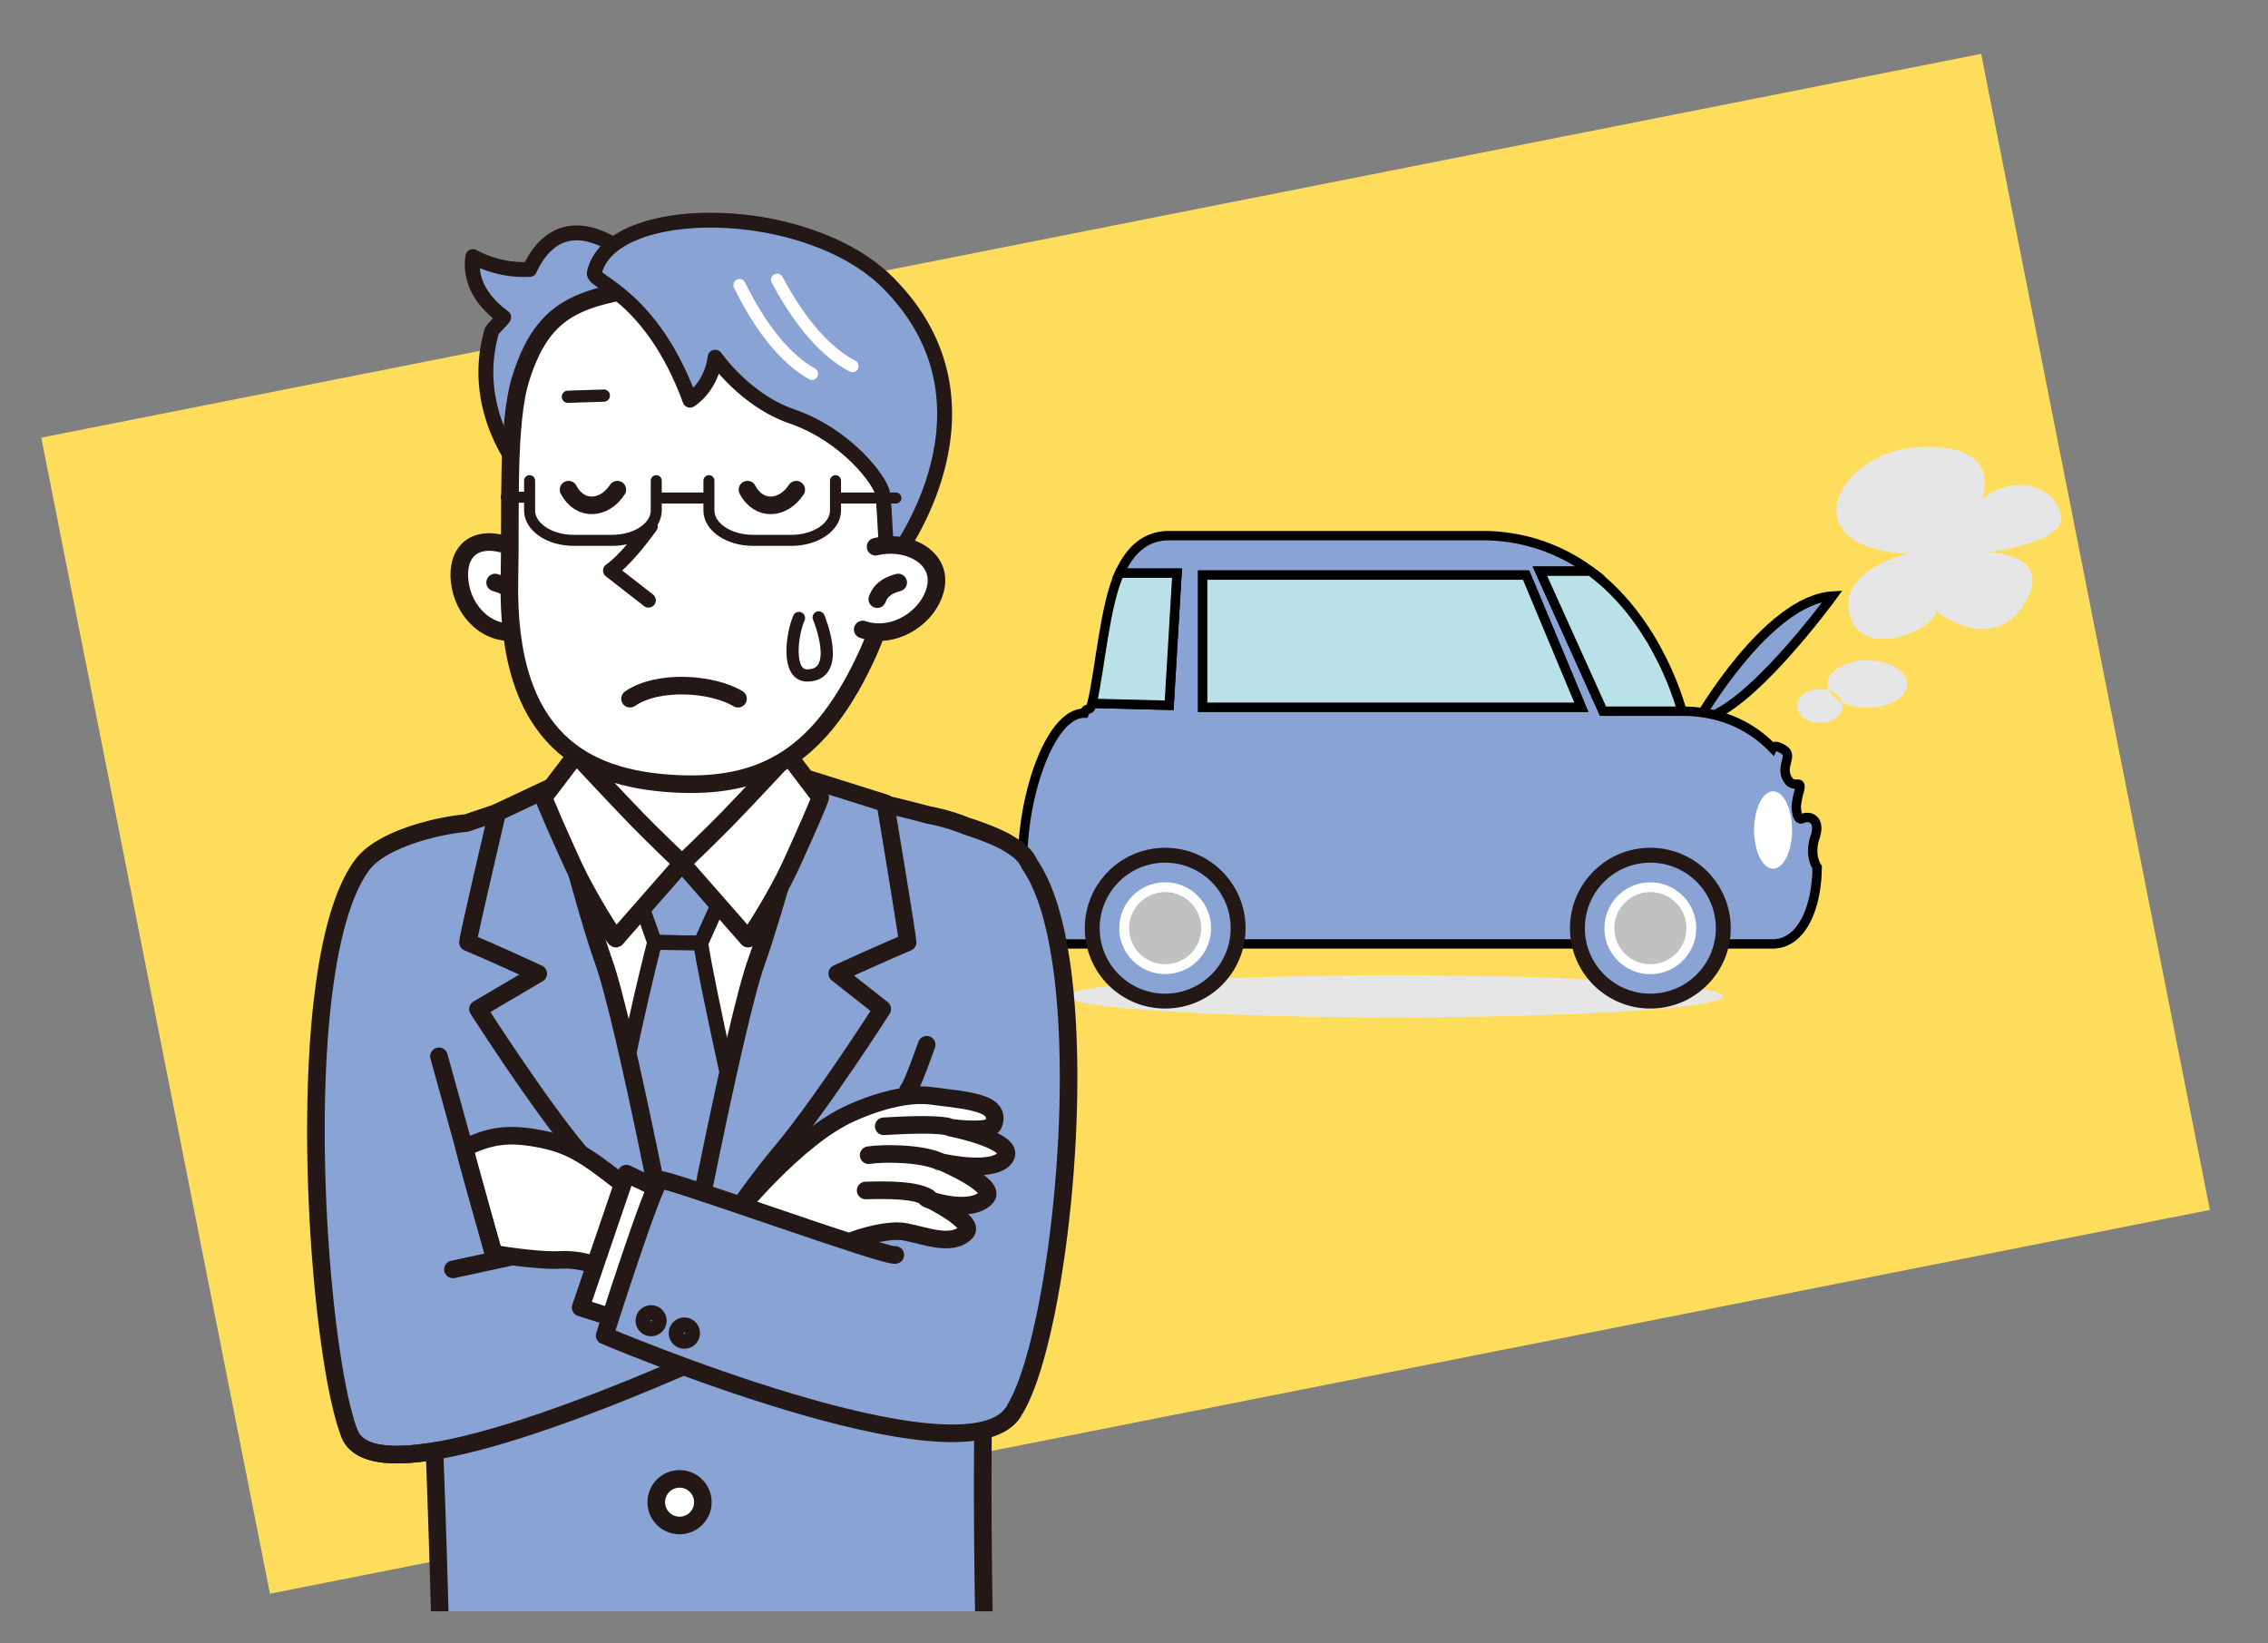 <svg xmlns="http://www.w3.org/2000/svg" xmlns:xlink="http://www.w3.org/1999/xlink" id="&#x30EC;&#x30A4;&#x30E4;&#x30FC;_1" data-name="&#x30EC;&#x30A4;&#x30E4;&#x30FC; 1" viewBox="0 0 726 526"><rect x="0" y="0" width="726" height="526" fill="#808080" stroke="none"/><defs><style>.cls-1,.cls-13,.cls-14,.cls-15{fill:none;}.cls-2{fill:#ffdd5c;}.cls-10,.cls-3,.cls-6{fill:#88a3d4;}.cls-3,.cls-5{stroke:#000;stroke-miterlimit:10;stroke-width:3px;}.cls-4{fill:#e6e6e6;}.cls-5{fill:#bbe1e8;}.cls-10,.cls-11,.cls-12,.cls-14,.cls-15,.cls-16,.cls-6{stroke:#231815;}.cls-10,.cls-11,.cls-12,.cls-13,.cls-14,.cls-15,.cls-16,.cls-6{stroke-linecap:round;stroke-linejoin:round;}.cls-6{stroke-width:4.77px;}.cls-11,.cls-12,.cls-16,.cls-7{fill:#fff;}.cls-8{fill:#c0c1c1;}.cls-9{clip-path:url(#clip-path);}.cls-10,.cls-11,.cls-15{stroke-width:5.63px;}.cls-12{stroke-width:4.69px;}.cls-13{stroke:#fff;}.cls-13,.cls-16{stroke-width:3.91px;}.cls-14{stroke-width:3.53px;}</style><clipPath id="clip-path"><rect class="cls-1" x="23.09" y="56.74" width="367.39" height="459.02"></rect></clipPath></defs><rect class="cls-2" x="43.81" y="75.05" width="633" height="377.22" transform="translate(-44.33 74.96) rotate(-11.19)"></rect><path class="cls-3" d="M586.62,190.78s-27.87,38.36-42.91,39.57C543.71,230.35,565.72,192,586.62,190.78Z"></path><ellipse class="cls-4" cx="446.64" cy="318.92" rx="104.89" ry="6.74"></ellipse><path class="cls-3" d="M581,268c2-6-2-7-4-6s-2-4-2-4a28.05,28.05,0,0,1,1-5c1-4-2,0-4-4s2-7-1-9-3.62-.58-3.62-.58c-6.9-7.06-16.44-11.77-29-11.77H513.14l-20.21-44.82h16.21A57.69,57.69,0,0,0,474,171.46H374.25c-7.81,0-12.62,4.9-15.88,12h18.4l-2.52,42.3-24.66-.63c-.72,3.16-1.51.67-2.49,3.15-18.31,0-30.94,73.87-5.05,73.87H567.43c9,0,14.13-11,14.25-24.55C581.68,277.6,579,274,581,268ZM385,184.09H488.52l17.67,42.3H385Z"></path><path class="cls-5" d="M492.93,182.83h16.21c22.22,16.41,29.25,44.82,29.25,44.82H513.14Z"></path><polygon class="cls-5" points="506.19 226.39 384.98 226.39 384.98 184.09 488.52 184.09 506.19 226.39"></polygon><path class="cls-5" d="M374.25,225.76l-24.66-.63c2.59-11.4,4.1-31.5,8.78-41.67h18.4Z"></path><circle class="cls-6" cx="528.29" cy="297.1" r="23.35"></circle><circle class="cls-7" cx="528.29" cy="297.1" r="14.7" transform="translate(-54.13 129.32) rotate(-13.28)"></circle><circle class="cls-8" cx="528.29" cy="297.1" r="11.55"></circle><circle class="cls-6" cx="372.98" cy="297.1" r="23.35"></circle><circle class="cls-7" cx="372.98" cy="297.1" r="14.7" transform="translate(-100.84 350.76) rotate(-45)"></circle><circle class="cls-8" cx="372.98" cy="297.1" r="11.55"></circle><ellipse class="cls-7" cx="567.58" cy="265.68" rx="6.08" ry="12.39"></ellipse><g class="cls-9"><path class="cls-10" d="M329.53,276.61c-1.34-3.18-3.94-4.9-6.65-6.57-3-1.85-7.8-3.76-13.53-5.62a62.3,62.3,0,0,0-12.08-3.54c-18.92-5.08-40.19-9.08-40.35-9.09-29.18-2.92-52.69-5.51-63.06-2.59-10.84,3-29.58,9.2-44.6,14.26-8.34.66-26.92,4.88-33.27,13.34C92.56,308,101.31,432.17,111.9,458.93c2.73,6.9,13.18,7.88,27.19,5.54,1.2,31.77,3.11,93.38,2,95.62-1.38,2.76,35.6,6.34,76.24,7.53a493,493,0,0,0,98.83-7.51s-2-46.78-1.5-102.45c4.28-.89,7.56-2.62,9.49-5.42C340.18,429,352.23,309,329.53,276.61Z"></path><path class="cls-11" d="M160.57,174c-10.4-2.46-15,4.43-13.16,13.83S158,205,168.3,201.49"></path><path class="cls-11" d="M165.2,191.79c-1.38-3.64-4.34-4.64-6.71-5.33"></path><polygon class="cls-7" points="164.52 258.6 216.55 412.61 270.53 253.25 164.52 258.6"></polygon><path class="cls-11" d="M245.81,214.37s-2.4,33.78,6.57,47.58,8.2,13.52,8.2,13.52A384.54,384.54,0,0,1,219,279a367.29,367.29,0,0,1-41.69-1.25s3.34.44,13-18.2,5.35-42.31,5.35-42.31"></path><polygon class="cls-6" points="200.99 277.56 234.71 278.79 224.33 301.88 209.54 301.64 200.99 277.56"></polygon><path class="cls-6" d="M209.54,301.64s-11.89,46.12-13.9,70.75l22.86,35.5,20.67-35.55S225.92,314,224.33,301.88Z"></path><path class="cls-10" d="M290.55,301.62c.09-1-7.14-44.52-7.14-44.52l-24.06-7.58s-11.44,42.3-17.19,58.28c-6.95,19.27-23.3,104.81-23.3,104.81s18-28.19,31-43.63,32.56-46,32.56-46L268,311.63C282,305.2,290.55,301.62,290.55,301.62Z"></path><path class="cls-10" d="M149.79,301.62c-.1-1,9.38-41.56,9.38-41.56l18.07-8.49s10.25,40.25,16,56.23c6.95,19.27,23.3,104.81,23.3,104.81s-18-28.19-31-43.63S153,323,153,323l19.3-11.34C158.39,305.2,149.79,301.62,149.79,301.62Z"></path><path class="cls-11" d="M218.31,276.35l21.13,24.11c.41.2,9-13.34,13.55-23.17,4.71-10.21,9.82-22,9.57-22.07L252.2,241.6s-14,15-19.54,20.67S218.31,276.35,218.31,276.35Z"></path><path class="cls-11" d="M218.31,276.35l-21.14,24.11c-.41.2-9-13.34-13.55-23.17-4.71-10.21-9.82-22-9.57-22.07l10.37-13.62s14,15,19.53,20.67S218.31,276.35,218.31,276.35Z"></path><path class="cls-6" d="M169.53,86.24a34.78,34.78,0,0,1-18.15-4.11c-1.41,9.28,4.89,15.8,9.84,19.39-.21.66-3.63,3.85-3.83,4.54-8.49,29.9,15,51.33,15,51.33L200.82,81.6S180.39,63,169.53,86.24Z"></path><path class="cls-11" d="M166.74,121c-4.61,14.61-3.17,42.77-3.66,63.94-1.25,53.15,25.69,64.06,51.37,65.84,30.2,2.09,48.68-9.09,63.62-42.24,7.41-16.45,12.63-46.86,9.27-67.23S251,84.79,220.12,89.83,175.07,94.64,166.74,121Z"></path><path class="cls-6" d="M286.8,178.05s36.67-48.19-2.51-87.5c-26.06-26.15-89-26.29-94.05-3.19-.67,3.07,18.22,7,30.64,40.74,0,0,6.73-3.93,8.06-13.77,0,0,9.47,13.75,24.49,18.93,17.74,6.12,28.39,20.71,29.08,24.59S284,183.13,284,183.13s1.87-9.59,6.69-7.81-3.89,2.73-3.89,2.73"></path><path class="cls-11" d="M280.28,175c10.4-2.46,21.12,3.43,19.3,12.83S286.46,205,276.15,201.49"></path><path class="cls-12" d="M208.22,168.45c-8.21,11.38-12.84,14.18-12.84,14.18l12.21,9.52"></path><path class="cls-11" d="M280.82,191.79c1.37-3.64,4.33-4.64,6.7-5.33"></path><path class="cls-13" d="M248.76,89.56c9.2,17.21,18.06,24.51,24.12,27.61"></path><path class="cls-13" d="M236.72,91.26c8.63,17.5,17.24,25.09,23.2,28.39"></path><circle class="cls-11" cx="217.53" cy="480.84" r="7.46"></circle><path class="cls-7" d="M210.07,153.86v9.55c0,5.25-6.33,9.55-14.06,9.55H183.6c-7.74,0-14.07-4.3-14.07-9.55v-9.55"></path><path class="cls-14" d="M210.07,153.86v9.55c0,5.25-6.33,9.55-14.06,9.55H183.6c-7.74,0-14.07-4.3-14.07-9.55v-9.55"></path><path class="cls-7" d="M267.45,153.86v9.55c0,5.25-6.33,9.55-14.07,9.55H241c-7.74,0-14.07-4.3-14.07-9.55v-9.55"></path><path class="cls-14" d="M267.45,153.86v9.55c0,5.25-6.33,9.55-14.07,9.55H241c-7.74,0-14.07-4.3-14.07-9.55v-9.55"></path><line class="cls-14" x1="286.78" y1="159.41" x2="268.07" y2="159.41"></line><line class="cls-14" x1="226.6" y1="159.41" x2="211.01" y2="159.41"></line><line class="cls-14" x1="168.37" y1="159.16" x2="162.08" y2="159.16"></line><path class="cls-11" d="M178.81,403.3c15.6-.85,21.93,9.91,23,6.56L209.47,387c-20.07-15.62-24.51-20.6-38.84-22.86-8.58-1.36-14.12-.5-22,3.34,1.74,7.38,9.41,33.83,9.41,33.83S172,403.67,178.81,403.3Z"></path><path class="cls-11" d="M272.35,356.34s14.62-7.06,25.77-5.57,22.68,2,19.89,9.1c-1.13,2.85-13.57,1.12-13.57,1.12s20.94,4.15,17.35,9.47S302,372.14,302,372.14s16.9,7.26,13.81,11c-5,5.95-20.51.56-19.39.19,0,0,16,7.74,12.82,11.09-4.56,4.73-13.13,1.05-19.57-.13-6-1.09-17.6,2.61-20.2,4.46s-34.57-9.66-34.57-9.66S255,364,272.35,356.34Z"></path><line class="cls-15" x1="144.98" y1="406.33" x2="163.02" y2="402.43"></line><path class="cls-11" d="M201.67,223.65c8.92-6.14,26.2-5,34.57,0"></path><path class="cls-11" d="M182,156.74c3.72,7.06,11.52,6.32,15.61,0"></path><path class="cls-11" d="M239.27,156.74c3.72,7.06,11.52,6.32,15.61,0"></path><line class="cls-16" x1="181.78" y1="127" x2="193.3" y2="126.63"></line><path class="cls-16" d="M255.75,197.81c-2.23,5-4.09,18.4,2.6,18.4,11.52,0,3.72-18.58,3.72-18.58"></path><path class="cls-15" d="M225.12,434.6c-37.31,16.54-105.57,43.66-113.22,24.33"></path><line class="cls-15" x1="140.52" y1="338.13" x2="157.99" y2="401.32"></line><path class="cls-11" d="M297.1,383.29c-4.27-2.42-12.17-2.42-20-2.23"></path><path class="cls-11" d="M300.72,371.77c-5.94-2.73-18.3-2.7-22.67-2"></path><path class="cls-11" d="M303.33,360.61c-4.46-1-15.71-.37-20.45-.09"></path><polyline class="cls-11" points="214.62 382.36 200.49 375.67 185.87 418.54 199.25 422.75"></polyline><path class="cls-10" d="M286.6,401.69c-2.23,1.11-73-24.6-75.21-24s-17.84,49.81-17.84,49.81,114.24,48.46,130.59,24.78"></path><circle class="cls-6" cx="208.42" cy="422.75" r="2.6"></circle><path class="cls-6" d="M221.68,426.71a2.61,2.61,0,1,1-2.6-2.6A2.61,2.61,0,0,1,221.68,426.71Z"></path><path class="cls-10" d="M290.69,348.91c1.11-.75,5.95-14.5,5.95-14.5"></path></g><path class="cls-4" d="M659.78,165.33c1.1,8.65-23.28,11.38-23.28,11.38s21.65.52,11.38,16.77-28.16,2.16-28.16,2.16c-1.11,6.49-23.87,15.73-27.64,1.1S611,177.23,611,177.23c-38.43-1.63-23.28-33,3.84-34.14s19.51,16.77,19.51,16.77C645.73,150.69,658.74,156.61,659.78,165.33Z"></path><path class="cls-4" d="M597.74,211.37c7,0,12.74,3.38,12.74,7.61s-5.72,7.54-12.74,7.54a18.15,18.15,0,0,1-8.07-1.76,6.24,6.24,0,0,0-4.16-3.76h-.07a5.4,5.4,0,0,1-.45-2C585,214.75,590.72,211.37,597.74,211.37Z"></path><path class="cls-4" d="M589.67,224.76a3.62,3.62,0,0,1,.2,1.24c0,3-3.25,5.4-7.29,5.4s-7.35-2.41-7.35-5.4,3.32-5.4,7.35-5.4a9.79,9.79,0,0,1,2.86.4h.07A7.74,7.74,0,0,0,589.67,224.76Z"></path></svg>